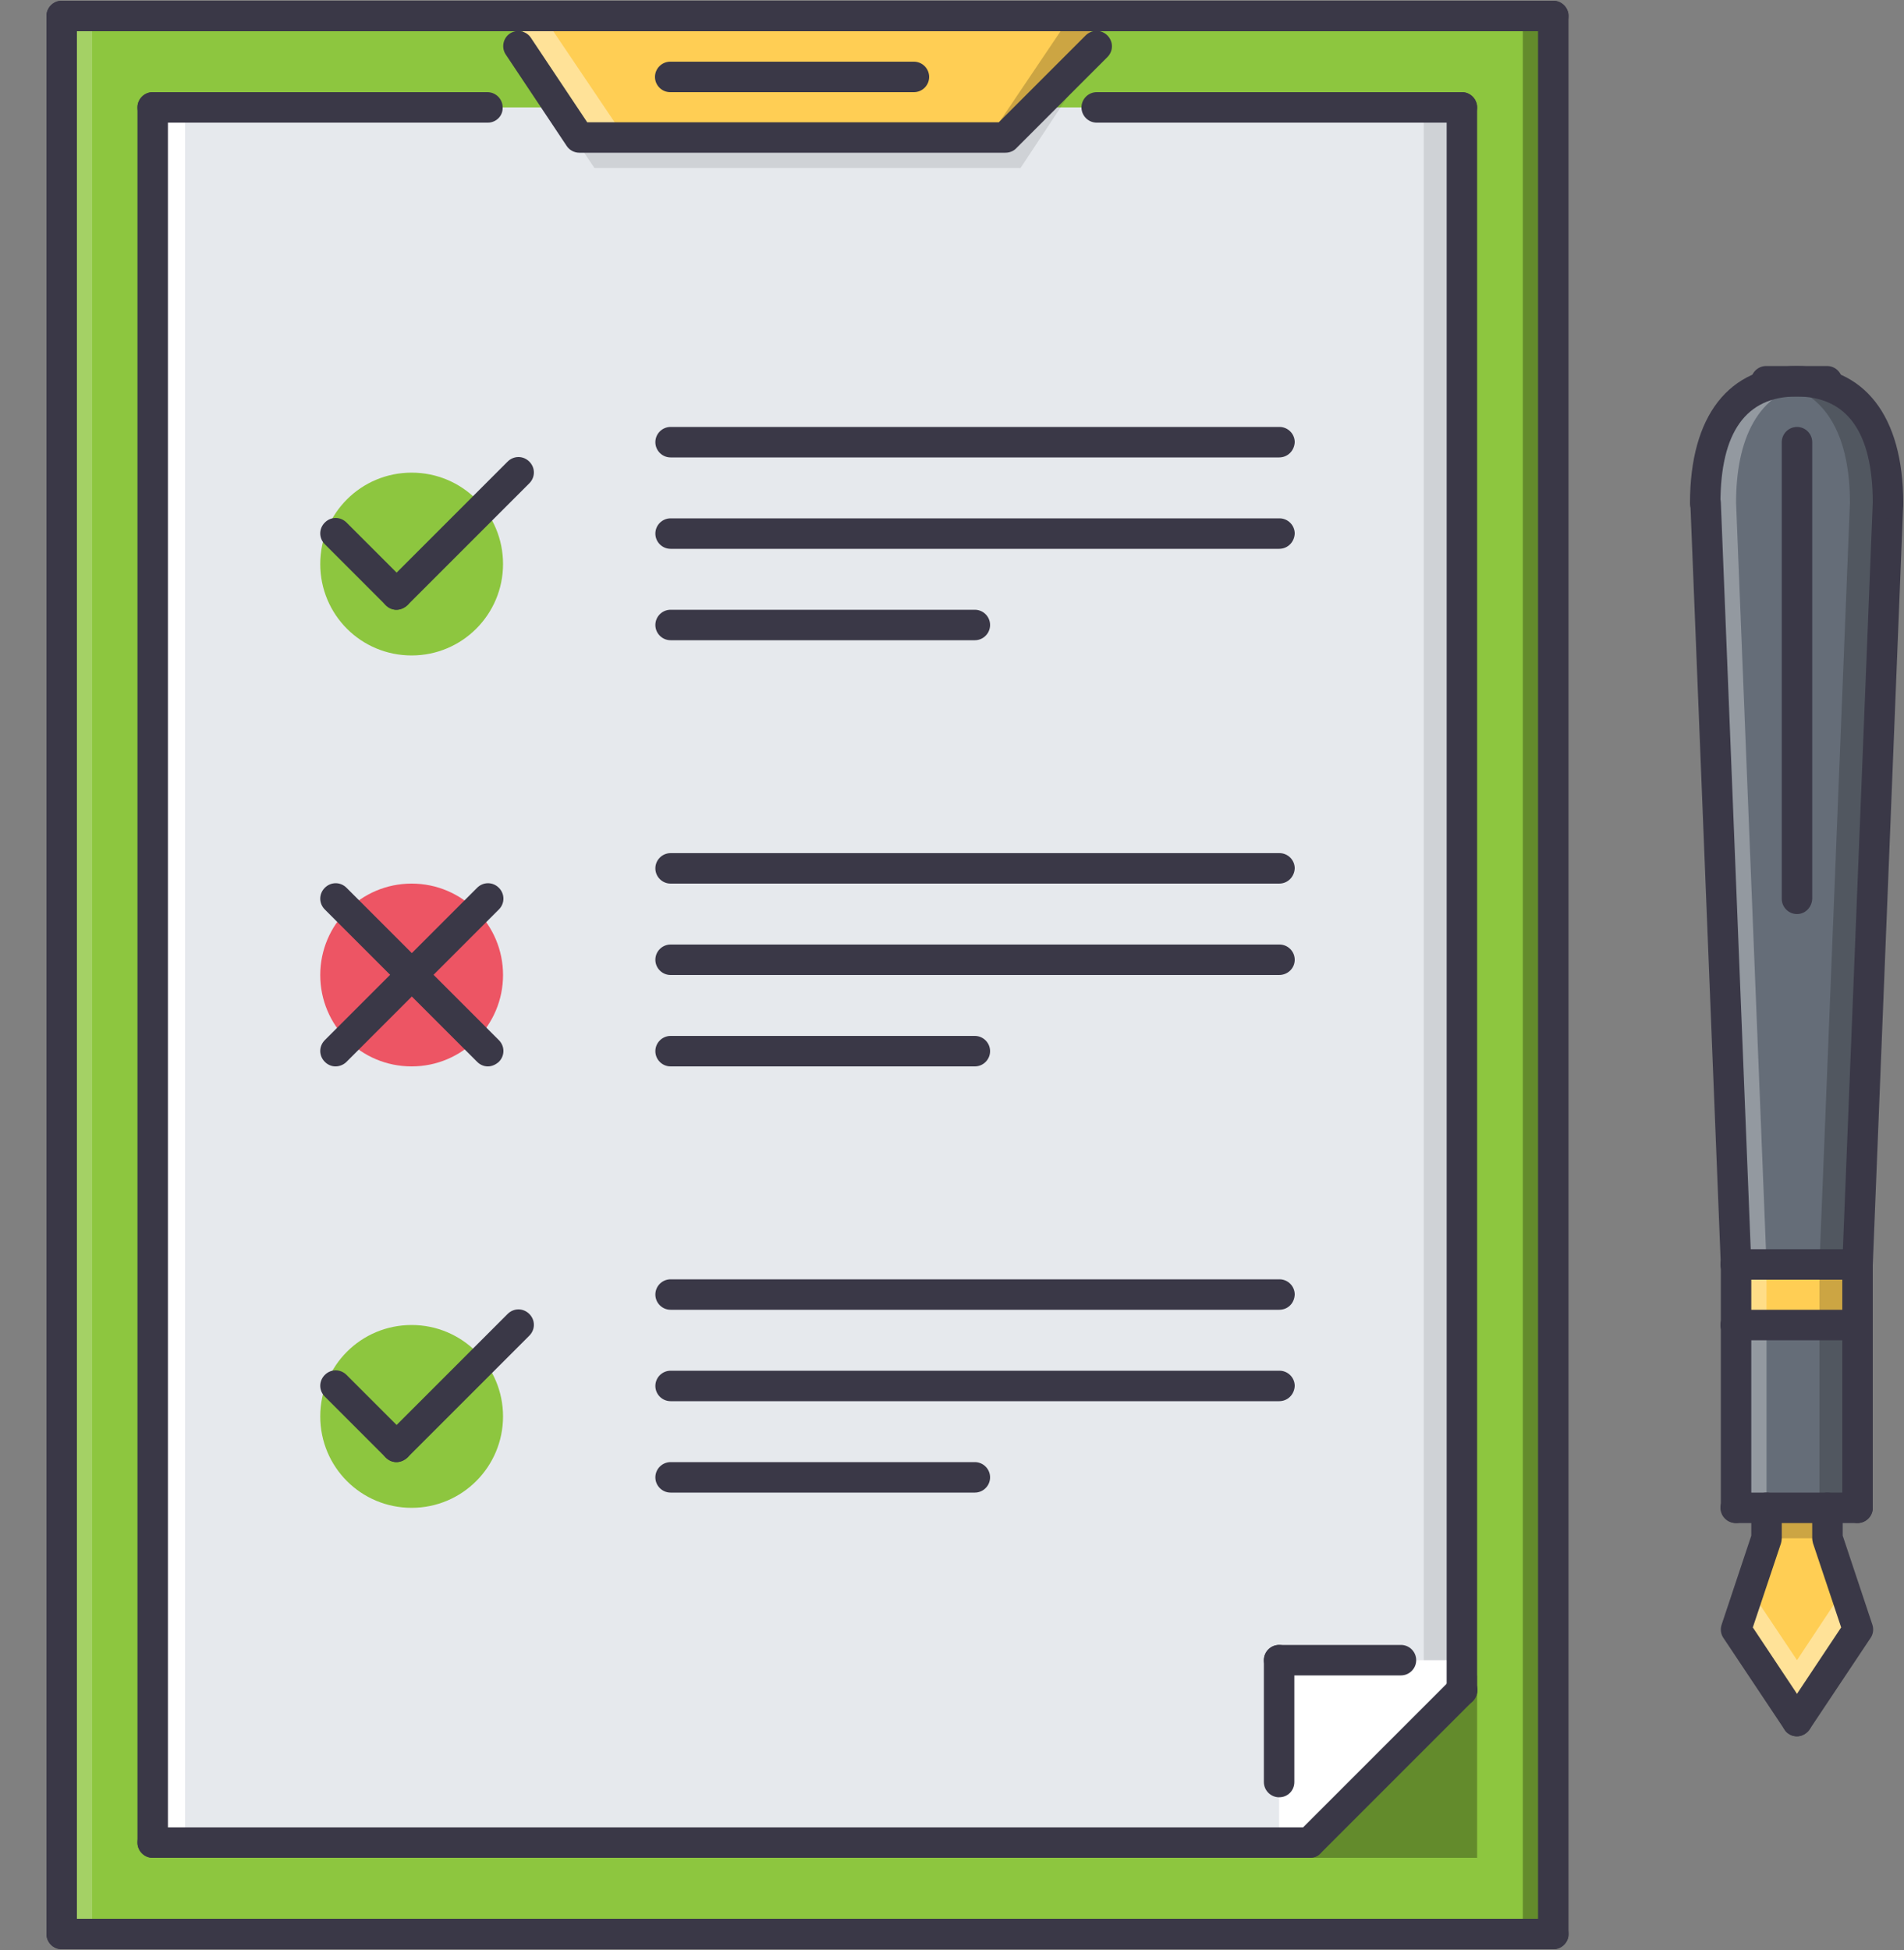 <svg aria-hidden="true" data-bbox="12.2 0.2 487.604 511.6" data-type="color" preserveAspectRatio="xMidYMid meet" role="presentation" viewBox="0 0 500 512" xmlns="http://www.w3.org/2000/svg">
<rect x="0" y="0" width="500" height="512" fill="#808080" stroke="none"/>
<g>
<path d="M479.8 395.9v8l8 24-15.9 24-16-24 8-24v-8h15.9z" data-color="1" fill="#ffce54"></path>
<path d="M471.9 435.9l-12.5-18.7-3.5 10.7 16 24 15.9-24-3.5-10.7-12.4 18.7z" data-color="2" fill="#ffffff" opacity=".4"></path>
<path d="M487.8 347.9v48h-31.9v-48h31.9z" data-color="3" fill="#656d78"></path>
<path d="M487.9 331.9v16h-32v-16h32z" data-color="1" fill="#ffce54"></path>
<path d="M495.8 132.1l-8 199.9h-32l-8-199.9c0-17.7 6.3-32 24-32h.8c17.1.5 23.2 14.6 23.2 32z" data-color="3" fill="#656d78"></path>
<path d="M463.9 331.9l-8-199.9c0-16.2 5.4-29.4 20-31.5-1-.2-2-.4-3.2-.4h-.8c-17.7 0-24 14.3-24 32l8 199.9v64h8v-64.1z" data-color="2" fill="#ffffff" opacity=".3"></path>
<path d="M477.8 331.9l8-199.9c0-16.2-5.4-29.4-20-31.5 1-.2 2-.4 3.2-.4h.8c17.7 0 24 14.3 24 32l-8 199.9v64h-8v-64.1z" data-color="4" fill="#000000" opacity=".2"></path>
<path d="M479.9 395.9v8h-16v-8h16z" data-color="4" fill="#000000" opacity=".2"></path>
<path d="M407.9 4.2v503.7H16.2V4.2h391.7z" data-color="5" fill="#8dc63f"></path>
<path d="M343.9 483.8H40.1V28.2h343.8v415.7l-40 39.9z" data-color="6" fill="#e6e9ed"></path>
<path d="M289.1 4.2H134.6l21.5 31.9H268l21.1-31.9z" data-color="1" fill="#ffce54"></path>
<path d="M134.6 4.2l21.5 31.9h8L142.6 4.2h-8z" data-color="2" fill="#ffffff" opacity=".4"></path>
<path d="M289.1 4.2l-21.4 31.9h-8l21.5-31.9h7.9z" data-color="4" fill="#000000" opacity=".2"></path>
<path d="M343.9 483.8h-8v-47.9h48v8l-40 39.9z" data-color="2" fill="#ffffff"></path>
<path d="M24.2 4.2v503.7h-8V4.2h8z" data-color="2" fill="#ffffff" opacity=".2"></path>
<path d="M48.6 27.5v457h-8.1v-457h8.1z" data-color="2" fill="#ffffff"></path>
<path d="M383.9 435.9h-10V27.5h8.1l1.9 408.4z" data-color="4" fill="#000000" opacity=".1"></path>
<path d="M407.9 4.2v503.7h-8V4.2h8z" data-color="4" fill="#000000" opacity=".3"></path>
<path d="M339.9 487.8h48v-47.9l-48 47.9z" data-color="4" fill="#000000" opacity=".3"></path>
<path d="M268 36.1H156.1L140 12.2h-5.4l21.5 31.9H268l21.1-31.9h-5.2L268 36.1z" data-color="4" fill="#000000" opacity=".1"></path>
<path d="M132.1 256c0 13.2-10.7 24-24 24s-24-10.7-24-24c0-13.2 10.7-24 24-24s24 10.8 24 24z" data-color="7" fill="#ed5564"></path>
<path d="M132.1 148.1c0 13.2-10.7 24-24 24s-24-10.7-24-24 10.7-24 24-24 24 10.7 24 24z" data-color="5" fill="#8dc63f"></path>
<path d="M132.1 371.9c0 13.2-10.7 24-24 24s-24-10.7-24-24 10.7-24 24-24 24 10.8 24 24z" data-color="5" fill="#8dc63f"></path>
<path d="M264 40.1H152.1c-1.3 0-2.6-.7-3.3-1.8l-16-24c-1.2-1.8-.7-4.3 1.1-5.5 1.8-1.2 4.3-.7 5.5 1.1l14.8 22.2h108.1l22.8-22.8c1.6-1.6 4.1-1.6 5.7 0s1.6 4.1 0 5.7l-24 24c-.7.7-1.7 1.1-2.8 1.1z" data-color="8" fill="#3a3847"></path>
<path d="M128.1 32.2h-88c-2.2 0-4-1.8-4-4s1.8-4 4-4H128c2.2 0 4 1.8 4 4 .1 2.2-1.7 4-3.9 4z" data-color="8" fill="#3a3847"></path>
<path d="M383.9 32.2H288c-2.2 0-4-1.8-4-4s1.8-4 4-4h95.9c2.2 0 4 1.8 4 4s-1.8 4-4 4z" data-color="8" fill="#3a3847"></path>
<path d="M240 24.2h-64c-2.2 0-4-1.8-4-4s1.8-4 4-4h64c2.2 0 4 1.8 4 4s-1.8 4-4 4z" data-color="8" fill="#3a3847"></path>
<path d="M367.9 439.9h-32c-2.2 0-4-1.8-4-4s1.8-4 4-4h32c2.2 0 4 1.8 4 4s-1.8 4-4 4z" data-color="8" fill="#3a3847"></path>
<path d="M335.9 471.9c-2.2 0-4-1.8-4-4v-32c0-2.2 1.8-4 4-4s4 1.8 4 4v32c0 2.2-1.7 4-4 4z" data-color="8" fill="#3a3847"></path>
<path d="M40.1 487.8c-2.2 0-4-1.8-4-4V28.2c0-2.2 1.8-4 4-4s4 1.8 4 4v455.7c0 2.2-1.7 3.9-4 3.9z" data-color="8" fill="#3a3847"></path>
<path d="M383.9 447.9c-2.2 0-4-1.8-4-4V28.2c0-2.2 1.8-4 4-4s4 1.8 4 4v415.7c0 2.2-1.8 4-4 4z" data-color="8" fill="#3a3847"></path>
<path d="M343.9 487.8c-1 0-2-.4-2.8-1.2-1.6-1.6-1.6-4.1 0-5.7l40-40c1.6-1.6 4.1-1.6 5.7 0s1.6 4.1 0 5.7l-40 40c-.8.9-1.8 1.2-2.9 1.2z" data-color="8" fill="#3a3847"></path>
<path d="M343.9 487.8H40.1c-2.2 0-4-1.8-4-4s1.8-4 4-4h303.8c2.2 0 4 1.8 4 4s-1.8 4-4 4z" data-color="8" fill="#3a3847"></path>
<path d="M407.9 511.8c-2.2 0-4-1.8-4-4V4.2c0-2.2 1.8-4 4-4s4 1.8 4 4v503.7c0 2.1-1.8 3.9-4 3.9z" data-color="8" fill="#3a3847"></path>
<path d="M407.9 511.8H16.2c-2.2 0-4-1.8-4-4s1.8-4 4-4h391.7c2.2 0 4 1.8 4 4s-1.8 4-4 4z" data-color="8" fill="#3a3847"></path>
<path d="M16.2 511.8c-2.2 0-4-1.8-4-4V4.2c0-2.2 1.8-4 4-4s4 1.8 4 4v503.7c0 2.1-1.8 3.9-4 3.9z" data-color="8" fill="#3a3847"></path>
<path d="M407.9 8.2H16.2c-2.2 0-4-1.8-4-4s1.8-4 4-4h391.7c2.2 0 4 1.8 4 4s-1.8 4-4 4z" data-color="8" fill="#3a3847"></path>
<path d="M471.9 455.9c-1.3 0-2.6-.6-3.3-1.8l-16-24c-.7-1-.9-2.3-.5-3.5l7.8-23.4v-7.3c0-2.2 1.8-4 4-4s4 1.8 4 4v8c0 .4-.1.9-.2 1.3l-7.4 22.1 14.9 22.4c1.2 1.8.7 4.3-1.1 5.5-.7.5-1.5.7-2.2.7z" data-color="8" fill="#3a3847"></path>
<path d="M471.9 455.9c-.8 0-1.5-.2-2.2-.7-1.8-1.2-2.3-3.7-1.1-5.5l14.9-22.4-7.4-22.1c-.1-.4-.2-.8-.2-1.3v-8c0-2.2 1.8-4 4-4s4 1.8 4 4v7.3l7.8 23.4c.4 1.2.2 2.5-.5 3.5l-16 24c-.8 1.1-2.1 1.8-3.3 1.8z" data-color="8" fill="#3a3847"></path>
<path d="M487.8 336h-32c-2.2 0-4-1.8-4-4s1.8-4 4-4h32c2.2 0 4 1.8 4 4s-1.8 4-4 4z" data-color="8" fill="#3a3847"></path>
<path d="M455.9 336c-2.1 0-3.9-1.7-4-3.8l-8-199.9c-.1-2.2 1.6-4.1 3.8-4.2 2.3.2 4.1 1.6 4.2 3.8l8 199.9c.1 2.2-1.6 4.1-3.8 4.2h-.2z" data-color="8" fill="#3a3847"></path>
<path d="M487.8 336h-.2c-2.2-.1-3.9-2-3.8-4.2l8-199.9c.1-2.2 2.1-3.7 4.2-3.8 2.2.1 3.9 2 3.8 4.2l-8 199.9c0 2.1-1.8 3.8-4 3.8z" data-color="8" fill="#3a3847"></path>
<path d="M495.8 136.1c-2.2 0-4-1.8-4-4 0-18.6-6.7-28-20-28s-20 9.4-20 28c0 2.2-1.8 4-4 4s-4-1.8-4-4c0-22.9 10.2-36 28-36s28 13.1 28 36c0 2.2-1.8 4-4 4z" data-color="8" fill="#3a3847"></path>
<path d="M479.8 104.1h-16c-2.2 0-4-1.8-4-4s1.8-4 4-4h16c2.2 0 4 1.8 4 4s-1.7 4-4 4z" data-color="8" fill="#3a3847"></path>
<path d="M471.9 240c-2.2 0-4-1.8-4-4V116.1c0-2.2 1.8-4 4-4s4 1.8 4 4V236c-.1 2.2-1.8 4-4 4z" data-color="8" fill="#3a3847"></path>
<path d="M487.8 351.9h-32c-2.2 0-4-1.8-4-4s1.8-4 4-4h32c2.2 0 4 1.8 4 4 0 2.3-1.8 4-4 4z" data-color="8" fill="#3a3847"></path>
<path d="M487.8 351.9c-2.2 0-4-1.8-4-4v-16c0-2.2 1.8-4 4-4s4 1.8 4 4v16c0 2.3-1.8 4-4 4z" data-color="8" fill="#3a3847"></path>
<path d="M455.9 351.9c-2.2 0-4-1.8-4-4v-16c0-2.2 1.8-4 4-4s4 1.8 4 4v16c0 2.3-1.8 4-4 4z" data-color="8" fill="#3a3847"></path>
<path d="M487.8 399.9h-32c-2.2 0-4-1.8-4-4s1.8-4 4-4h32c2.2 0 4 1.8 4 4s-1.8 4-4 4z" data-color="8" fill="#3a3847"></path>
<path d="M487.8 399.9c-2.2 0-4-1.8-4-4v-48c0-2.2 1.8-4 4-4s4 1.8 4 4v48c0 2.2-1.8 4-4 4z" data-color="8" fill="#3a3847"></path>
<path d="M455.9 399.9c-2.2 0-4-1.8-4-4v-48c0-2.2 1.8-4 4-4s4 1.8 4 4v48c0 2.2-1.8 4-4 4z" data-color="8" fill="#3a3847"></path>
<path d="M104.1 160.1c-1 0-2-.4-2.8-1.2l-16-16c-1.6-1.6-1.6-4.1 0-5.7 1.6-1.6 4.1-1.6 5.7 0l16 16c1.6 1.6 1.6 4.1 0 5.7-.9.8-1.9 1.2-2.9 1.2z" data-color="8" fill="#3a3847"></path>
<path d="M104.1 160.1c-1 0-2-.4-2.8-1.2-1.6-1.6-1.6-4.1 0-5.7l32-32c1.6-1.6 4.1-1.6 5.7 0s1.6 4.1 0 5.7l-32 32c-.9.8-1.9 1.2-2.9 1.2z" data-color="8" fill="#3a3847"></path>
<path d="M335.9 120.1H176.1c-2.2 0-4-1.8-4-4s1.8-4 4-4H336c2.2 0 4 1.8 4 4-.1 2.2-1.8 4-4.1 4z" data-color="8" fill="#3a3847"></path>
<path d="M335.9 144.1H176.1c-2.2 0-4-1.8-4-4s1.8-4 4-4H336c2.2 0 4 1.8 4 4-.1 2.2-1.8 4-4.1 4z" data-color="8" fill="#3a3847"></path>
<path d="M256 168.1h-79.9c-2.2 0-4-1.8-4-4s1.8-4 4-4H256c2.2 0 4 1.8 4 4s-1.8 4-4 4z" data-color="8" fill="#3a3847"></path>
<path d="M88.1 280c-1 0-2-.4-2.8-1.2-1.6-1.6-1.6-4.1 0-5.7l40-40c1.6-1.6 4.1-1.6 5.7 0s1.6 4.1 0 5.7l-40 40c-.8.8-1.9 1.2-2.9 1.2z" data-color="8" fill="#3a3847"></path>
<path d="M128.1 280c-1 0-2-.4-2.8-1.2l-40-40c-1.6-1.6-1.6-4.1 0-5.7 1.6-1.6 4.1-1.6 5.7 0l40 40c1.6 1.6 1.6 4.1 0 5.7-.9.8-1.9 1.2-2.9 1.2z" data-color="8" fill="#3a3847"></path>
<path d="M335.9 232H176.1c-2.2 0-4-1.8-4-4s1.8-4 4-4H336c2.2 0 4 1.8 4 4-.1 2.2-1.8 4-4.1 4z" data-color="8" fill="#3a3847"></path>
<path d="M335.9 256H176.1c-2.2 0-4-1.8-4-4s1.8-4 4-4H336c2.2 0 4 1.8 4 4s-1.8 4-4.1 4z" data-color="8" fill="#3a3847"></path>
<path d="M256 280h-79.9c-2.2 0-4-1.8-4-4s1.8-4 4-4H256c2.2 0 4 1.8 4 4s-1.8 4-4 4z" data-color="8" fill="#3a3847"></path>
<path d="M104.1 383.9c-1 0-2-.4-2.8-1.2l-16-16c-1.6-1.6-1.6-4.1 0-5.7 1.6-1.6 4.1-1.6 5.7 0l16 16c1.6 1.6 1.6 4.1 0 5.7-.9.8-1.9 1.2-2.9 1.2z" data-color="8" fill="#3a3847"></path>
<path d="M104.1 383.9c-1 0-2-.4-2.8-1.2-1.6-1.6-1.6-4.1 0-5.7l32-32c1.6-1.6 4.1-1.6 5.7 0 1.6 1.6 1.6 4.1 0 5.7l-32 32c-.9.8-1.9 1.2-2.9 1.2z" data-color="8" fill="#3a3847"></path>
<path d="M335.9 343.9H176.1c-2.2 0-4-1.8-4-4s1.8-4 4-4H336c2.2 0 4 1.8 4 4-.1 2.3-1.8 4-4.1 4z" data-color="8" fill="#3a3847"></path>
<path d="M335.9 367.9H176.1c-2.2 0-4-1.8-4-4s1.8-4 4-4H336c2.2 0 4 1.8 4 4-.1 2.2-1.8 4-4.1 4z" data-color="8" fill="#3a3847"></path>
<path d="M256 391.9h-79.9c-2.2 0-4-1.8-4-4s1.8-4 4-4H256c2.2 0 4 1.8 4 4s-1.8 4-4 4z" data-color="8" fill="#3a3847"></path>
</g>
</svg>